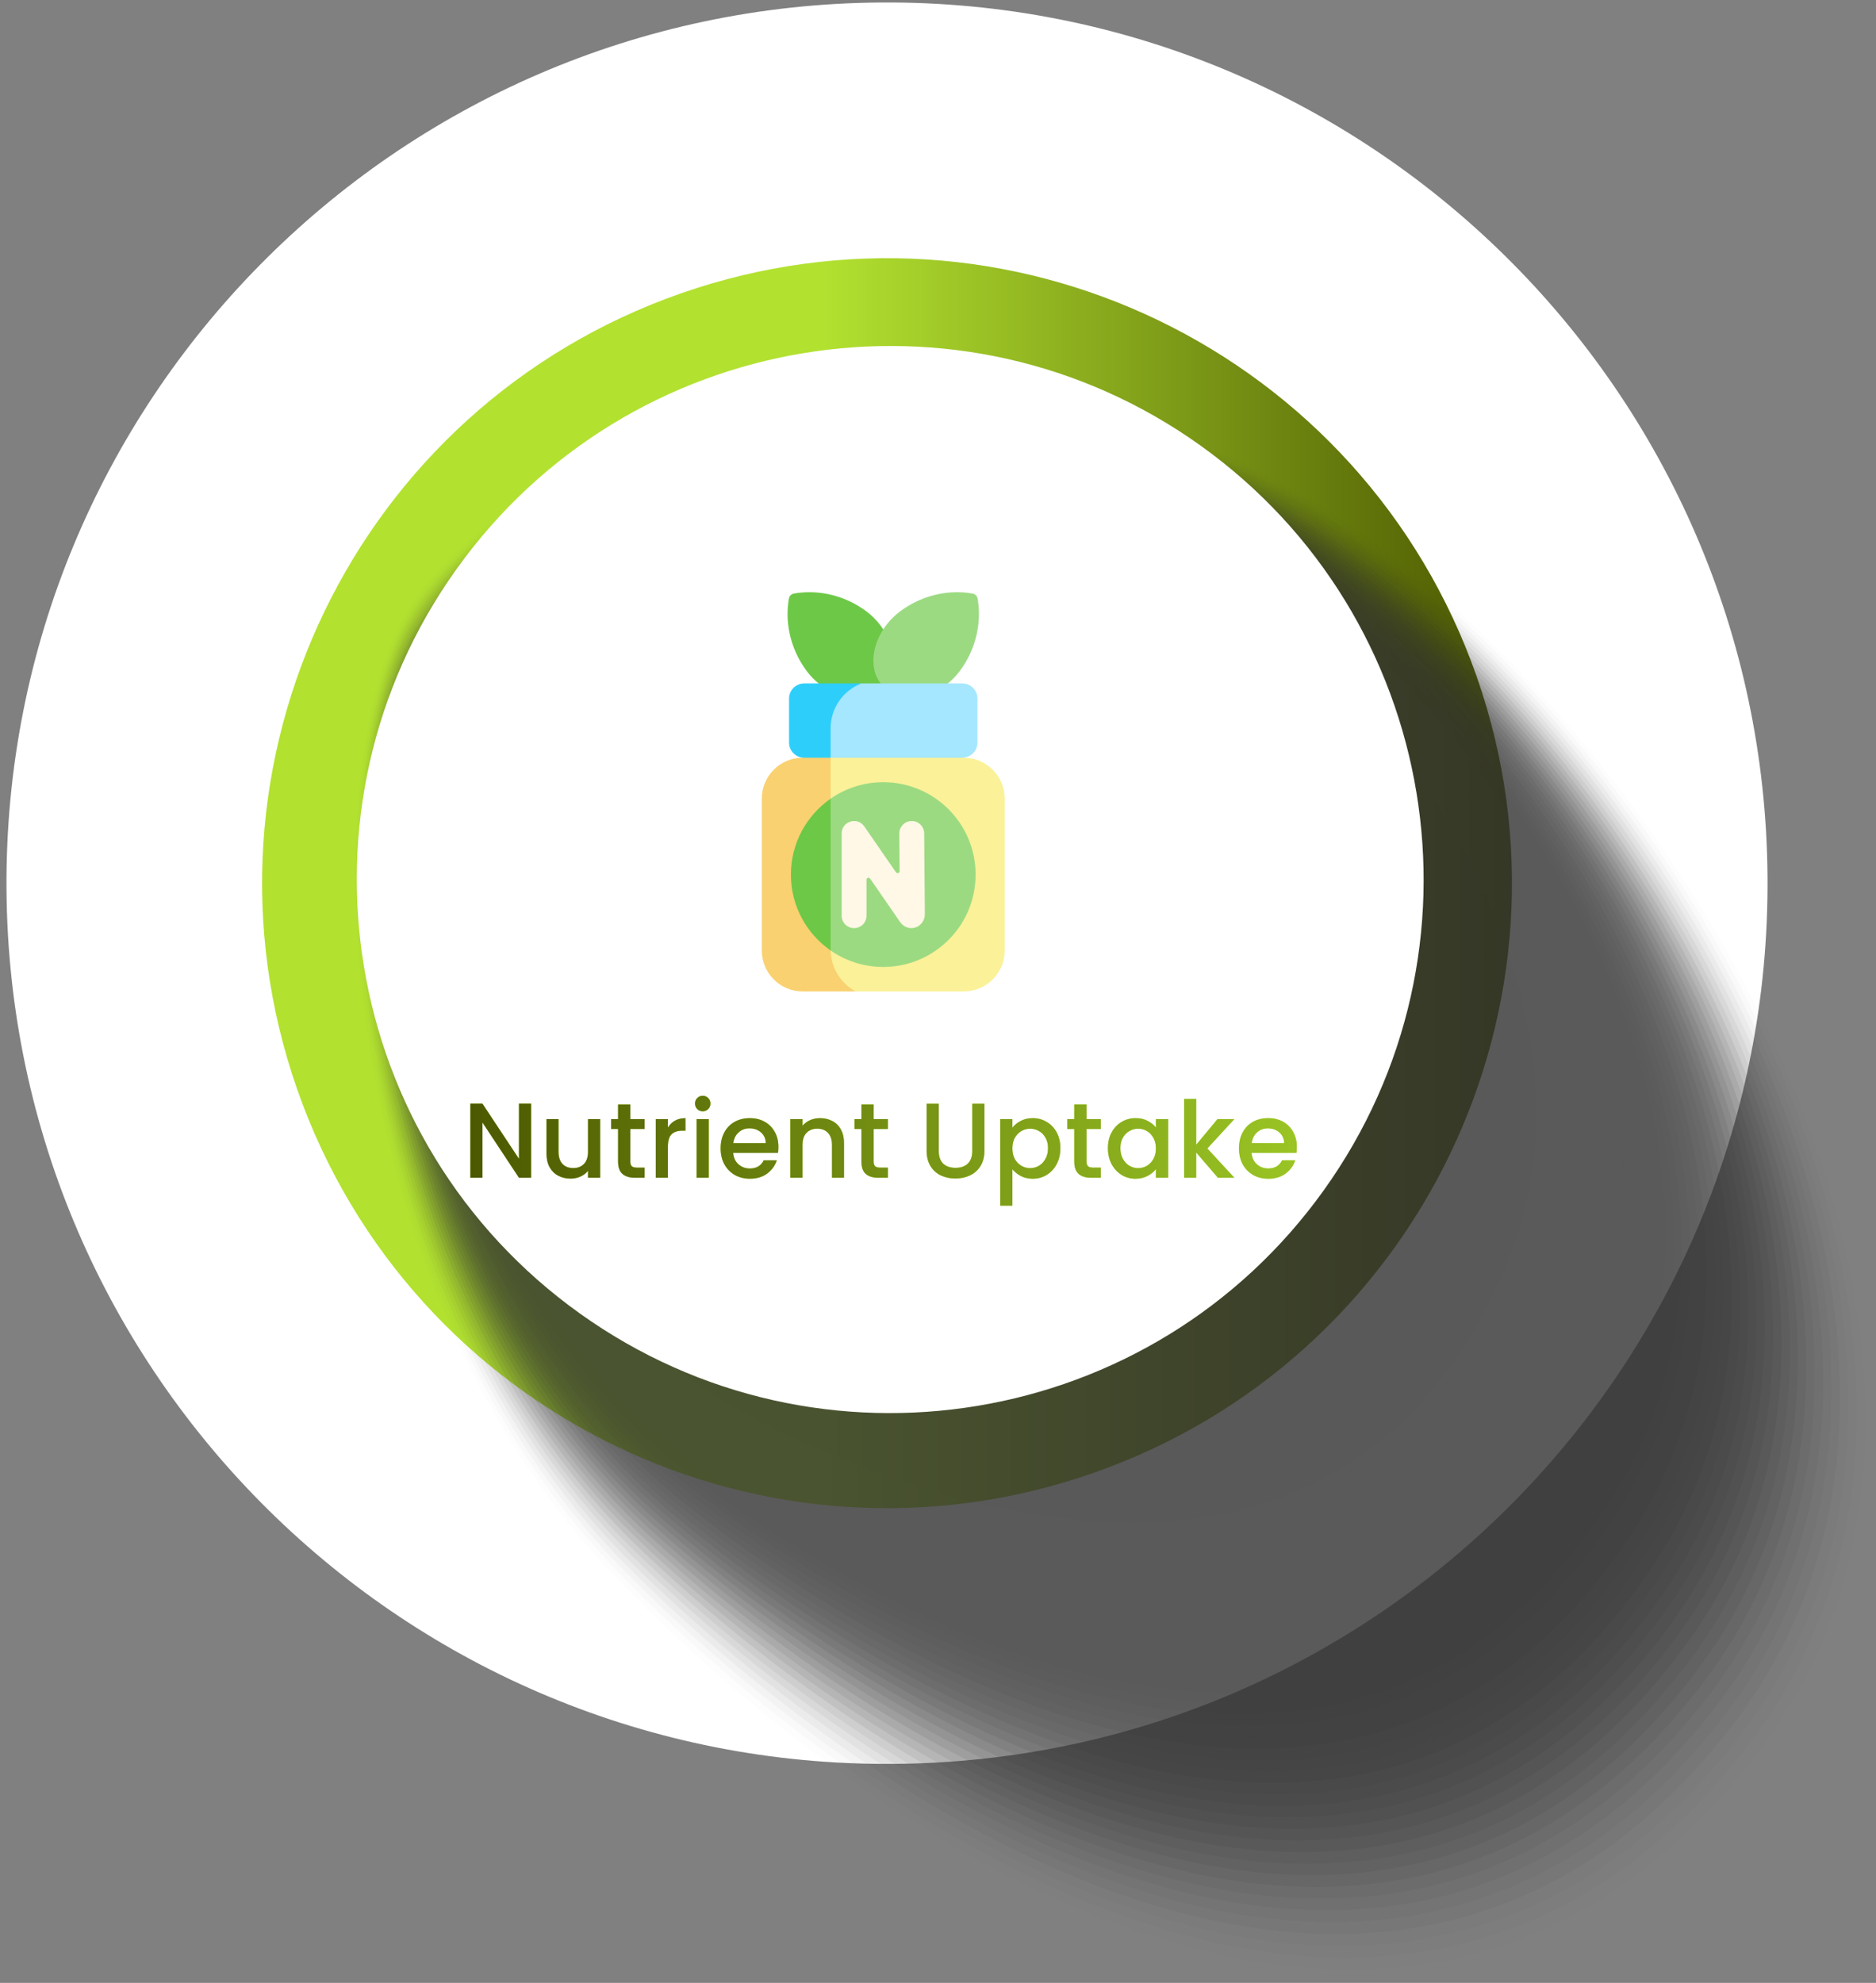 <svg width="141" height="149" viewBox="0 0 141 149" fill="none" xmlns="http://www.w3.org/2000/svg">
<rect x="0" y="0" width="141" height="149" fill="#808080" stroke="none"/>
<path d="M67.128 132.545C103.681 132.297 133.106 102.455 132.847 65.912C132.595 29.365 102.765 -0.068 66.211 0.187C29.662 0.44 0.24 30.274 0.488 66.823C0.741 103.376 30.578 132.801 67.128 132.545Z" fill="white"/>
<path d="M22.331 81.842C13.791 57.366 26.704 30.587 51.194 22.039C75.674 13.493 102.449 26.397 111.005 50.886C119.548 75.373 106.631 102.151 82.139 110.694C57.661 119.246 30.889 106.322 22.331 81.842Z" fill="url(#paint0_linear_1_103845)"/>
<g opacity="0.8">
<path opacity="0.012" d="M99.185 37.942C125.325 54.252 155.106 102.317 131.73 132.212C105.572 165.652 65.59 138.628 46.163 118.392C24.872 96.179 23.498 57.739 30.592 45.998C39.141 31.923 73.061 21.636 99.185 37.942Z" fill="#303030"/>
<path opacity="0.025" d="M98.676 37.898C124.7 53.971 154.306 101.578 131.258 131.31C105.46 164.542 65.835 138.055 46.441 118.105C25.206 96.203 23.65 58.1 30.621 46.297C39.029 32.187 72.668 21.83 98.676 37.898Z" fill="#303030"/>
<path opacity="0.037" d="M98.167 37.854C124.075 53.69 153.508 100.838 130.785 130.408C105.348 163.433 66.08 137.481 46.717 117.819C25.538 96.229 23.768 58.445 30.649 46.597C38.877 32.429 72.274 22.024 98.167 37.854Z" fill="#303030"/>
<path opacity="0.049" d="M97.658 37.811C123.45 53.408 152.708 100.099 130.311 129.505C105.236 162.323 66.324 136.907 46.993 117.532C25.87 96.254 23.909 58.802 30.677 46.895C38.753 32.687 71.881 22.219 97.658 37.811Z" fill="#303030"/>
<path opacity="0.062" d="M97.149 37.767C122.824 53.126 151.908 99.36 129.838 128.603C105.124 161.213 66.569 136.335 47.271 117.245C26.203 96.279 24.052 59.16 30.706 47.193C38.63 32.945 71.488 22.413 97.149 37.767Z" fill="#303030"/>
<path opacity="0.074" d="M96.64 37.724C122.199 52.845 151.109 98.621 129.365 127.701C105.011 160.104 66.813 135.761 47.547 116.959C26.535 96.304 24.193 59.517 30.735 47.493C38.507 33.204 71.095 22.607 96.64 37.724Z" fill="#303030"/>
<path opacity="0.086" d="M96.131 37.68C121.573 52.563 150.31 97.882 128.892 126.799C104.9 158.994 67.02 135.227 47.825 116.672C26.826 96.373 24.336 59.876 30.764 47.791C38.385 33.463 70.702 22.802 96.131 37.68Z" fill="#303030"/>
<path opacity="0.099" d="M95.622 37.636C120.948 52.282 149.511 97.143 128.419 125.897C104.788 157.884 67.259 134.66 48.101 116.385C27.152 96.404 24.478 60.234 30.792 48.09C38.262 33.721 70.31 22.996 95.622 37.636Z" fill="#303030"/>
<path opacity="0.111" d="M95.113 37.594C120.324 52.001 148.712 96.404 127.947 124.994C104.676 156.775 67.5 134.091 48.379 116.099C27.481 96.435 24.621 60.594 30.821 48.389C38.14 33.982 69.916 23.191 95.113 37.594Z" fill="#303030"/>
<path opacity="0.123" d="M94.604 37.55C119.698 51.719 147.975 95.71 127.474 124.092C104.633 155.715 67.74 133.524 48.655 115.813C27.808 96.466 24.763 60.953 30.849 48.687C38.017 34.242 69.523 23.385 94.604 37.55Z" fill="#303030"/>
<path opacity="0.136" d="M94.095 37.506C119.073 51.438 147.182 94.975 127.001 123.191C104.529 154.61 67.982 132.956 48.933 115.526C28.137 96.497 24.907 61.313 30.88 48.986C37.895 34.503 69.129 23.579 94.095 37.506Z" fill="#303030"/>
<path opacity="0.148" d="M93.586 37.463C118.447 51.157 146.389 94.239 126.528 122.288C104.423 153.505 68.221 132.388 49.21 115.24C28.465 96.529 25.05 61.674 30.908 49.285C37.774 34.764 68.737 23.773 93.586 37.463Z" fill="#303030"/>
<path opacity="0.161" d="M93.076 37.419C117.822 50.875 145.596 93.504 126.054 121.386C104.318 152.4 68.462 131.818 49.486 114.952C28.792 96.558 25.192 62.032 30.936 49.582C37.653 35.025 68.343 23.969 93.076 37.419Z" fill="#303030"/>
<path opacity="0.173" d="M92.567 37.376C117.197 50.594 144.803 92.769 125.582 120.484C104.214 151.294 68.703 131.251 49.764 114.666C29.121 96.589 25.337 62.393 30.965 49.882C37.532 35.286 67.951 24.163 92.567 37.376Z" fill="#303030"/>
<path opacity="0.185" d="M92.058 37.332C116.572 50.312 144.01 92.034 125.108 119.582C104.108 150.189 68.943 130.683 50.04 114.379C29.449 96.62 25.48 62.753 30.994 50.181C37.411 35.548 67.557 24.357 92.058 37.332Z" fill="#303030"/>
<path opacity="0.198" d="M91.55 37.29C115.947 50.031 143.218 91.298 124.636 118.68C104.004 149.083 69.185 130.115 50.318 114.093C29.779 96.651 25.624 63.114 31.023 50.479C37.291 35.81 67.165 24.552 91.55 37.29Z" fill="#303030"/>
<path opacity="0.21" d="M91.041 37.245C115.321 49.75 142.425 90.562 124.163 117.778C103.899 147.977 69.426 129.547 50.594 113.806C30.106 96.682 25.767 63.476 31.051 50.778C37.17 36.073 66.771 24.746 91.041 37.245Z" fill="#303030"/>
<path opacity="0.222" d="M90.532 37.202C114.696 49.468 141.632 89.827 123.69 116.875C103.794 146.872 69.669 128.979 50.871 113.52C30.436 96.713 25.912 63.837 31.081 51.077C37.05 36.336 66.379 24.94 90.532 37.202Z" fill="#303030"/>
<path opacity="0.235" d="M90.022 37.158C114.07 49.187 140.839 89.091 123.216 115.974C103.688 145.766 69.909 128.411 51.148 113.233C30.765 96.744 26.056 64.199 31.108 51.376C36.931 36.599 65.985 25.134 90.022 37.158Z" fill="#303030"/>
<path opacity="0.247" d="M89.513 37.115C113.446 48.906 140.046 88.355 122.744 115.072C103.583 144.659 70.151 127.843 51.425 112.947C31.095 96.775 26.201 64.561 31.137 51.675C36.811 36.862 65.593 25.329 89.513 37.115Z" fill="#303030"/>
<path opacity="0.259" d="M89.004 37.072C112.82 48.624 139.253 87.618 122.271 114.169C103.477 143.553 70.393 127.274 51.702 112.66C31.423 96.806 26.346 64.923 31.166 51.973C36.692 37.126 65.199 25.523 89.004 37.072Z" fill="#303030"/>
<path opacity="0.272" d="M88.496 37.029C112.195 48.343 138.46 86.882 121.798 113.267C103.372 142.447 70.636 126.707 51.979 112.375C31.754 96.838 26.491 65.285 31.195 52.273C36.574 37.389 64.806 25.718 88.496 37.029Z" fill="#303030"/>
<path opacity="0.284" d="M87.987 36.985C111.57 48.061 137.667 86.145 121.325 112.366C103.267 141.34 70.878 126.138 52.256 112.087C32.085 96.868 26.637 65.647 31.224 52.571C36.456 37.653 64.413 25.912 87.987 36.985Z" fill="#303030"/>
<path opacity="0.296" d="M87.477 36.941C110.944 47.78 136.873 85.409 120.852 111.463C103.161 140.234 71.12 125.57 52.532 111.801C32.415 96.898 26.782 66.01 31.251 52.87C36.337 37.917 64.02 26.106 87.477 36.941Z" fill="#303030"/>
<path opacity="0.309" d="M86.969 36.898C110.32 47.498 136.08 84.672 120.38 110.56C103.056 139.125 71.364 125.001 52.81 111.514C32.744 96.928 26.927 66.372 31.28 53.167C36.219 38.181 63.627 26.3 86.969 36.898Z" fill="#303030"/>
<path opacity="0.321" d="M86.46 36.855C109.695 47.218 135.286 83.935 119.906 109.659C102.95 138.019 71.608 124.433 53.087 111.227C33.077 96.958 27.075 66.736 31.309 53.467C36.102 38.446 63.234 26.495 86.46 36.855Z" fill="#303030"/>
<path opacity="0.333" d="M85.951 36.811C109.07 46.935 134.493 83.198 119.433 108.756C102.844 136.911 71.85 123.864 53.363 110.94C33.406 96.988 27.221 67.098 31.337 53.764C35.985 38.712 62.841 26.689 85.951 36.811Z" fill="#303030"/>
<path opacity="0.346" d="M85.442 36.768C108.445 46.655 133.699 82.46 118.96 107.855C102.737 135.804 72.093 123.297 53.641 110.655C33.738 97.02 27.369 67.463 31.367 54.065C35.869 38.976 62.448 26.883 85.442 36.768Z" fill="#303030"/>
<path opacity="0.358" d="M84.933 36.724C107.819 46.373 132.906 81.724 118.488 106.952C102.633 134.695 72.337 122.727 53.918 110.368C34.069 97.05 27.515 67.826 31.395 54.363C35.752 39.242 62.055 27.078 84.933 36.724Z" fill="#303030"/>
<path opacity="0.37" d="M84.423 36.681C107.194 46.092 132.112 80.987 118.014 106.05C102.526 133.588 72.581 122.159 54.194 110.082C34.401 97.08 27.663 68.19 31.424 54.662C35.637 39.507 61.661 27.272 84.423 36.681Z" fill="#303030"/>
<path opacity="0.383" d="M83.915 36.637C106.569 45.81 131.319 80.248 117.542 105.148C102.42 132.479 72.826 121.589 54.471 109.795C34.732 97.109 27.811 68.555 31.452 54.961C35.521 39.774 61.269 27.468 83.915 36.637Z" fill="#303030"/>
<path opacity="0.395" d="M83.406 36.593C105.943 45.529 130.524 79.51 117.069 104.246C102.313 131.371 73.069 121.021 54.749 109.509C35.065 97.14 27.959 68.918 31.482 55.26C35.406 40.039 60.876 27.661 83.406 36.593Z" fill="#303030"/>
<path opacity="0.407" d="M82.896 36.55C105.318 45.247 129.73 78.771 116.595 103.343C102.206 130.262 73.313 120.452 55.025 109.221C35.397 97.168 28.107 69.282 31.509 55.558C35.291 40.304 60.482 27.855 82.896 36.55Z" fill="#303030"/>
<path opacity="0.42" d="M82.387 36.507C104.693 44.966 128.935 78.033 116.122 102.442C102.1 129.154 73.558 119.882 55.302 108.934C35.73 97.197 28.256 69.645 31.538 55.857C35.177 40.57 60.089 28.049 82.387 36.507Z" fill="#303030"/>
<path opacity="0.432" d="M81.878 36.462C104.067 44.684 128.142 77.294 115.649 101.54C101.993 128.044 73.802 119.314 55.579 108.649C36.062 97.227 28.405 70.011 31.567 56.156C35.063 40.836 59.696 28.244 81.878 36.462Z" fill="#303030"/>
<path opacity="0.444" d="M81.369 36.42C103.443 44.403 127.347 76.555 115.176 100.637C101.886 126.935 74.048 118.744 55.856 108.362C36.396 97.256 28.555 70.376 31.596 56.454C34.949 41.103 59.303 28.438 81.369 36.42Z" fill="#303030"/>
<path opacity="0.457" d="M80.86 36.377C102.818 44.121 126.552 75.817 114.703 99.735C101.778 125.825 74.294 118.175 56.133 108.076C36.729 97.285 28.705 70.74 31.625 56.754C34.836 41.37 58.91 28.633 80.86 36.377Z" fill="#303030"/>
<path opacity="0.469" d="M80.352 36.333C102.193 43.841 125.759 75.078 114.231 98.834C101.672 124.716 74.539 117.604 56.41 107.789C37.063 97.314 28.855 71.105 31.654 57.053C34.723 41.636 58.517 28.828 80.352 36.333Z" fill="#303030"/>
<path opacity="0.481" d="M79.842 36.289C101.567 43.559 124.963 74.338 113.758 97.931C101.564 123.607 74.784 117.034 56.687 107.503C37.395 97.342 29.006 71.47 31.681 57.351C34.611 41.902 58.124 29.021 79.842 36.289Z" fill="#303030"/>
<path opacity="0.494" d="M79.334 36.246C100.942 43.278 124.168 73.599 113.285 97.03C101.457 122.496 75.031 116.465 56.964 107.217C37.73 97.371 29.156 71.834 31.711 57.649C34.498 42.169 57.73 29.216 79.334 36.246Z" fill="#303030"/>
<path opacity="0.506" d="M78.824 36.202C100.317 42.996 123.373 72.859 112.812 96.127C101.349 121.384 75.277 115.893 57.24 106.929C38.064 97.399 29.307 72.198 31.739 57.948C34.387 42.436 57.338 29.41 78.824 36.202Z" fill="#303030"/>
<path opacity="0.518" d="M78.315 36.16C99.692 42.715 122.577 72.119 112.339 95.225C101.239 120.275 75.523 115.323 57.518 106.643C38.399 97.427 29.459 72.564 31.769 58.247C34.276 42.702 56.944 29.605 78.315 36.16Z" fill="#303030"/>
<path opacity="0.531" d="M77.806 36.115C99.067 42.432 121.781 71.378 111.866 94.322C101.131 119.163 75.77 114.751 57.794 106.355C38.732 97.453 29.61 72.927 31.797 58.544C34.164 42.968 56.552 29.799 77.806 36.115Z" fill="#303030"/>
<path opacity="0.543" d="M77.297 36.073C98.441 42.152 120.985 70.638 111.392 93.421C101.022 118.052 76.016 114.181 58.071 106.07C39.068 97.481 29.763 73.293 31.825 58.844C34.054 43.235 56.158 29.994 77.297 36.073Z" fill="#303030"/>
<path opacity="0.556" d="M76.788 36.029C97.816 41.87 120.188 69.897 110.92 92.518C100.913 116.941 76.264 113.609 58.349 105.783C39.404 97.508 29.916 73.657 31.855 59.142C33.943 43.501 55.766 30.187 76.788 36.029Z" fill="#303030"/>
<path opacity="0.568" d="M76.279 35.985C97.191 41.59 119.392 69.157 110.447 91.617C100.803 115.83 76.511 113.037 58.626 105.497C39.739 97.535 30.068 74.023 31.883 59.442C33.834 43.768 55.372 30.382 76.279 35.985Z" fill="#303030"/>
<path opacity="0.58" d="M75.77 35.942C96.566 41.308 118.596 68.415 109.974 90.715C100.694 114.718 76.758 112.464 58.903 105.21C40.074 97.56 30.222 74.388 31.912 59.741C33.724 44.036 54.98 30.577 75.77 35.942Z" fill="#303030"/>
<path opacity="0.593" d="M75.261 35.898C95.941 41.026 117.799 67.674 109.501 89.812C100.583 113.605 77.006 111.892 59.179 104.923C40.41 97.587 30.376 74.752 31.941 60.039C33.615 44.302 54.586 30.77 75.261 35.898Z" fill="#303030"/>
<path opacity="0.605" d="M74.752 35.855C95.315 40.745 117 66.932 109.027 88.91C100.472 112.492 77.253 111.319 59.456 104.637C40.746 97.612 30.529 75.117 31.969 60.338C33.506 44.569 54.194 30.966 74.752 35.855Z" fill="#303030"/>
<path opacity="0.617" d="M74.243 35.812C94.69 40.464 116.203 66.19 108.555 88.008C100.362 111.381 77.501 110.746 59.732 104.351C41.081 97.637 30.683 75.482 31.997 60.637C33.397 44.835 53.8 31.16 74.243 35.812Z" fill="#303030"/>
<path opacity="0.63" d="M73.734 35.768C94.065 40.182 115.405 65.449 108.082 87.106C100.251 110.269 77.75 110.173 60.01 104.064C41.417 97.662 30.837 75.848 32.027 60.936C33.289 45.102 53.407 31.354 73.734 35.768Z" fill="#303030"/>
<path opacity="0.642" d="M73.225 35.725C93.44 39.901 114.606 64.707 107.609 86.204C100.139 109.155 77.998 109.599 60.287 103.777C41.754 97.686 30.992 76.211 32.055 61.234C33.181 45.368 53.014 31.548 73.225 35.725Z" fill="#303030"/>
<path opacity="0.654" d="M72.716 35.681C92.815 39.62 113.808 63.964 107.137 85.302C100.027 108.041 78.247 109.026 60.564 103.491C42.091 97.71 31.148 76.576 32.084 61.533C33.074 45.635 52.621 31.743 72.716 35.681Z" fill="#303030"/>
<path opacity="0.667" d="M72.207 35.638C92.189 39.338 113.008 63.222 106.663 84.4C99.914 106.929 78.495 108.45 60.841 103.204C42.427 97.734 31.303 76.94 32.112 61.831C32.966 45.901 52.228 31.937 72.207 35.638Z" fill="#303030"/>
<path opacity="0.679" d="M71.698 35.594C91.564 39.056 112.208 62.479 106.19 83.497C99.801 105.815 78.744 107.874 61.118 102.917C42.764 97.756 31.459 77.305 32.142 62.13C32.859 46.169 51.835 32.131 71.698 35.594Z" fill="#303030"/>
<path opacity="0.691" d="M71.189 35.55C90.939 38.775 111.408 61.736 105.717 82.595C99.687 104.7 78.992 107.298 61.395 102.63C43.101 97.778 31.616 77.669 32.17 62.428C32.753 46.434 51.442 32.326 71.189 35.55Z" fill="#303030"/>
<path opacity="0.704" d="M70.68 35.507C90.314 38.494 110.606 60.993 105.244 81.693C99.572 103.587 79.241 106.722 61.671 102.344C43.437 97.801 31.771 78.035 32.198 62.727C32.646 46.7 51.049 32.52 70.68 35.507Z" fill="#303030"/>
<path opacity="0.716" d="M70.171 35.463C89.689 38.212 109.806 60.249 104.771 80.791C99.458 102.472 79.489 106.146 61.949 102.058C43.774 97.822 31.929 78.398 32.228 63.026C32.54 46.967 50.655 32.714 70.171 35.463Z" fill="#303030"/>
<path opacity="0.728" d="M69.662 35.42C89.063 37.931 109.003 59.507 104.298 79.889C99.342 101.359 79.738 105.568 62.226 101.771C44.112 97.843 32.086 78.763 32.256 63.325C32.434 47.233 50.263 32.908 69.662 35.42Z" fill="#303030"/>
<path opacity="0.741" d="M69.153 35.377C88.438 37.65 108.201 58.763 103.825 78.987C99.226 100.245 79.987 104.991 62.502 101.486C44.448 97.865 32.243 79.128 32.285 63.624C32.328 47.498 49.87 33.103 69.153 35.377Z" fill="#303030"/>
<path opacity="0.753" d="M68.644 35.334C87.813 37.368 107.398 58.02 103.353 78.085C99.11 99.129 80.236 104.413 62.779 101.198C44.785 97.885 32.401 79.491 32.314 63.923C32.224 47.764 49.476 33.297 68.644 35.334Z" fill="#303030"/>
<path opacity="0.765" d="M68.135 35.29C87.188 37.086 106.593 57.276 102.879 77.183C98.993 98.016 80.484 103.835 63.056 100.912C45.122 97.904 32.559 79.855 32.342 64.222C32.118 48.029 49.083 33.492 68.135 35.29Z" fill="#303030"/>
<path opacity="0.778" d="M67.626 35.246C86.562 36.805 105.789 56.532 102.407 76.281C98.875 96.901 80.734 103.256 63.334 100.625C45.458 97.923 32.717 80.219 32.372 64.52C32.014 48.294 48.69 33.686 67.626 35.246Z" fill="#303030"/>
<path opacity="0.79" d="M67.117 35.203C85.937 36.523 104.984 55.788 101.934 75.378C98.756 95.786 80.982 102.676 63.61 100.339C45.795 97.941 32.875 80.581 32.4 64.819C31.909 48.559 48.297 33.88 67.117 35.203Z" fill="#303030"/>
<path opacity="0.802" d="M66.608 35.159C85.312 36.243 104.178 55.044 101.461 74.476C98.636 94.671 81.23 102.095 63.887 100.051C46.131 97.959 33.033 80.945 32.429 65.118C31.806 48.824 47.904 34.075 66.608 35.159Z" fill="#303030"/>
<path opacity="0.815" d="M66.099 35.116C84.686 35.961 103.371 54.302 100.987 73.574C98.516 93.557 81.478 101.515 64.164 99.765C46.467 97.977 33.193 81.308 32.457 65.417C31.701 49.09 47.511 34.269 66.099 35.116Z" fill="#303030"/>
<path opacity="0.827" d="M65.589 35.072C84.061 35.679 102.563 53.558 100.514 72.672C98.395 92.443 81.726 100.934 64.441 99.479C46.803 97.995 33.352 81.672 32.486 65.716C31.598 49.354 47.117 34.464 65.589 35.072Z" fill="#303030"/>
<path opacity="0.84" d="M65.08 35.029C83.436 35.398 101.755 52.815 100.041 71.769C98.273 91.328 81.973 100.352 64.718 99.192C47.14 98.01 33.511 82.034 32.515 66.014C31.494 49.618 46.725 34.658 65.08 35.029Z" fill="#303030"/>
<path opacity="0.852" d="M64.571 34.986C82.811 35.117 100.946 52.072 99.569 70.868C98.15 90.215 82.221 99.771 64.995 98.907C47.475 98.027 33.672 82.398 32.543 66.314C31.39 49.884 46.332 34.853 64.571 34.986Z" fill="#303030"/>
<path opacity="0.864" d="M64.062 34.942C82.186 34.835 100.136 51.328 99.096 69.966C98.027 89.101 82.468 99.187 65.271 98.62C47.81 98.043 33.831 82.76 32.571 66.611C31.288 50.149 45.939 35.047 64.062 34.942Z" fill="#303030"/>
<path opacity="0.876" d="M63.553 34.899C81.561 34.554 99.326 50.586 98.623 69.064C97.903 87.987 82.715 98.605 65.549 98.332C48.146 98.057 33.992 83.123 32.601 66.91C31.185 50.412 45.545 35.241 63.553 34.899Z" fill="#303030"/>
<path opacity="0.889" d="M63.044 34.855C80.936 34.273 98.513 49.844 98.15 68.161C97.778 86.874 82.961 98.24 65.826 98.046C48.482 97.85 34.152 83.484 32.629 67.208C31.082 50.676 45.152 35.436 63.044 34.855Z" fill="#303030"/>
<path opacity="0.901" d="M62.535 34.812C80.31 33.991 97.701 49.102 97.677 67.26C97.652 85.763 83.209 97.437 66.103 97.759C48.814 98.086 34.314 83.847 32.658 67.507C30.98 50.94 44.759 35.63 62.535 34.812Z" fill="#303030"/>
<path opacity="0.914" d="M62.026 34.768C79.685 33.71 96.888 48.361 97.204 66.357C97.525 84.65 83.455 96.852 66.379 97.472C49.148 98.1 34.474 84.209 32.686 67.806C30.878 51.203 44.367 35.824 62.026 34.768Z" fill="#303030"/>
<path opacity="0.926" d="M61.517 34.725C79.06 33.429 96.074 47.62 96.731 65.455C97.398 83.538 83.7 96.267 66.657 97.186C49.482 98.112 34.636 84.572 32.716 68.105C30.775 51.467 43.973 36.019 61.517 34.725Z" fill="#2E2E2C"/>
<path opacity="0.938" d="M61.008 34.681C78.435 33.147 95.258 46.88 96.258 64.553C97.269 82.428 83.945 95.682 66.933 96.9C49.814 98.125 34.796 84.932 32.744 68.404C30.673 51.731 43.581 36.213 61.008 34.681Z" fill="#2B2B29"/>
<path opacity="0.951" d="M60.499 34.638C77.809 32.866 94.442 46.14 95.785 63.651C97.14 81.317 84.19 95.096 67.21 96.613C50.147 98.139 34.958 85.295 32.772 68.703C30.572 51.994 43.187 36.407 60.499 34.638Z" fill="#282826"/>
<path opacity="0.963" d="M59.99 34.594C77.184 32.584 93.624 45.401 95.311 62.749C97.009 80.208 84.433 94.509 67.487 96.327C50.48 98.151 35.12 85.656 32.801 69.002C30.47 52.256 42.794 36.602 59.99 34.594Z" fill="#252523"/>
<path opacity="0.975" d="M59.481 34.551C76.559 32.303 92.807 44.663 94.839 61.847C96.879 79.099 84.674 93.897 67.764 96.041C50.808 98.136 35.308 86.014 32.83 69.3C30.394 52.515 42.401 36.796 59.481 34.551Z" fill="#232321"/>
<path opacity="0.988" d="M58.972 34.508C75.934 32.021 91.968 43.928 94.366 60.944C96.727 77.993 84.919 93.323 68.041 95.753C51.14 98.162 35.459 86.376 32.858 69.599C30.282 52.779 42.008 36.99 58.972 34.508Z" fill="#20201E"/>
<path d="M58.463 34.464C75.309 31.74 91.169 43.19 93.893 60.043C96.615 76.885 85.164 92.75 68.318 95.467C51.473 98.187 35.611 86.738 32.888 69.898C30.17 53.044 41.615 37.184 58.463 34.464Z" fill="#1D1D1B"/>
</g>
<path d="M43.576 98.695C25.573 85.816 21.419 60.771 34.312 42.764C47.191 24.761 72.227 20.604 90.242 33.489C108.243 46.375 112.396 71.418 99.505 89.427C86.621 107.431 61.583 111.575 43.576 98.695Z" fill="white"/>
<path d="M62.429 56.937L67.593 54.63L72.44 56.937C74.137 56.937 75.513 58.313 75.513 60.01V71.427C75.513 73.124 74.137 74.5 72.44 74.5H64.296L61.431 74.051L60.618 58.205L62.429 56.937Z" fill="#FBF198"/>
<path d="M62.429 71.332V56.937L61.42 56.015L60.33 56.937C58.633 56.937 57.257 58.313 57.257 60.01V71.427C57.257 73.124 58.633 74.5 60.33 74.5H64.296C63.183 73.882 62.429 72.695 62.429 71.332Z" fill="#F9D171"/>
<path d="M64.991 52.366C63.508 52.67 61.735 51.89 60.639 50.433C60.483 50.225 60.339 50.009 60.207 49.785C59.389 48.424 58.992 46.687 59.294 44.979C59.311 44.885 59.356 44.798 59.424 44.731C59.492 44.663 59.579 44.618 59.673 44.601C61.381 44.299 63.117 44.696 64.478 45.513C64.702 45.645 64.919 45.79 65.126 45.946C66.584 47.041 67.364 48.815 67.06 50.297C66.955 50.807 66.703 51.274 66.336 51.642C65.968 52.01 65.5 52.261 64.991 52.366Z" fill="#6DC847"/>
<path d="M67.779 52.366C69.262 52.67 71.036 51.89 72.131 50.433C72.287 50.225 72.431 50.009 72.564 49.785C73.381 48.424 73.778 46.687 73.476 44.979C73.459 44.885 73.414 44.798 73.346 44.731C73.278 44.663 73.192 44.618 73.097 44.601C71.39 44.299 69.653 44.696 68.292 45.513C68.068 45.645 67.852 45.79 67.644 45.946C66.187 47.041 65.406 48.815 65.711 50.297C65.815 50.807 66.067 51.274 66.435 51.642C66.802 52.01 67.27 52.261 67.779 52.366Z" fill="#9CDA82"/>
<path d="M64.734 51.356H72.328C72.956 51.356 73.466 51.865 73.466 52.494V55.799C73.466 56.428 72.956 56.937 72.328 56.937H62.429L61.143 56.015L62.02 51.711L64.734 51.356Z" fill="#A4E7FF"/>
<path d="M62.429 54.729C62.429 53.193 63.385 51.882 64.734 51.356H60.443C59.814 51.356 59.305 51.865 59.305 52.494V55.799C59.305 56.428 59.814 56.937 60.443 56.937H62.429V54.729Z" fill="#2ECEFB"/>
<path d="M62.428 60.014C63.551 59.234 64.915 58.777 66.385 58.777C70.219 58.777 73.327 61.885 73.327 65.719C73.327 69.552 70.219 72.66 66.385 72.66C64.896 72.66 63.516 72.191 62.386 71.393L61.262 69.403V61.695L62.428 60.014Z" fill="#9CDA82"/>
<path d="M62.429 71.332V60.015C60.625 61.268 59.444 63.355 59.444 65.719C59.444 68.083 60.626 70.171 62.431 71.424C62.43 71.393 62.429 71.363 62.429 71.332Z" fill="#6DC847"/>
<path d="M68.497 69.742C68.168 69.742 67.855 69.576 67.648 69.278L65.399 66.021C65.316 65.9 65.126 65.959 65.126 66.106V68.809C65.126 69.324 64.708 69.742 64.192 69.742C63.677 69.742 63.259 69.324 63.259 68.809V62.63C63.259 61.715 64.44 61.346 64.96 62.1L67.341 65.548C67.425 65.669 67.616 65.609 67.615 65.461L67.593 62.636C67.589 62.121 68.003 61.7 68.518 61.695C69.034 61.69 69.457 62.105 69.461 62.621L69.511 68.658L69.512 68.662V68.667C69.512 69.156 69.23 69.56 68.795 69.696C68.698 69.726 68.598 69.742 68.497 69.742Z" fill="#FFF8E6"/>
<path d="M39.917 88.5H39.005L36.261 84.348V88.5H35.349V82.932H36.261L39.005 87.076V82.932H39.917V88.5ZM45.107 84.092V88.5H44.195V87.98C44.051 88.161 43.862 88.305 43.627 88.412C43.398 88.513 43.152 88.564 42.891 88.564C42.544 88.564 42.232 88.492 41.955 88.348C41.683 88.204 41.467 87.991 41.307 87.708C41.152 87.425 41.075 87.084 41.075 86.684V84.092H41.979V86.548C41.979 86.943 42.078 87.247 42.275 87.46C42.472 87.668 42.742 87.772 43.083 87.772C43.424 87.772 43.694 87.668 43.891 87.46C44.094 87.247 44.195 86.943 44.195 86.548V84.092H45.107ZM47.374 84.836V87.276C47.374 87.441 47.412 87.561 47.486 87.636C47.566 87.705 47.7 87.74 47.886 87.74H48.446V88.5H47.726C47.316 88.5 47.001 88.404 46.782 88.212C46.564 88.02 46.454 87.708 46.454 87.276V84.836H45.934V84.092H46.454V82.996H47.374V84.092H48.446V84.836H47.374ZM50.199 84.732C50.332 84.508 50.508 84.335 50.727 84.212C50.951 84.084 51.215 84.02 51.519 84.02V84.964H51.287C50.93 84.964 50.658 85.055 50.471 85.236C50.29 85.417 50.199 85.732 50.199 86.18V88.5H49.287V84.092H50.199V84.732ZM52.821 83.508C52.656 83.508 52.517 83.452 52.405 83.34C52.293 83.228 52.237 83.089 52.237 82.924C52.237 82.759 52.293 82.62 52.405 82.508C52.517 82.396 52.656 82.34 52.821 82.34C52.981 82.34 53.117 82.396 53.229 82.508C53.341 82.62 53.397 82.759 53.397 82.924C53.397 83.089 53.341 83.228 53.229 83.34C53.117 83.452 52.981 83.508 52.821 83.508ZM53.269 84.092V88.5H52.357V84.092H53.269ZM58.507 86.188C58.507 86.353 58.496 86.503 58.475 86.636H55.107C55.133 86.988 55.264 87.271 55.499 87.484C55.733 87.697 56.021 87.804 56.363 87.804C56.853 87.804 57.2 87.599 57.403 87.188H58.387C58.253 87.593 58.011 87.927 57.659 88.188C57.312 88.444 56.88 88.572 56.363 88.572C55.941 88.572 55.563 88.479 55.227 88.292C54.896 88.1 54.635 87.833 54.443 87.492C54.256 87.145 54.163 86.745 54.163 86.292C54.163 85.839 54.253 85.441 54.435 85.1C54.621 84.753 54.88 84.487 55.211 84.3C55.547 84.113 55.931 84.02 56.363 84.02C56.779 84.02 57.149 84.111 57.475 84.292C57.8 84.473 58.053 84.729 58.235 85.06C58.416 85.385 58.507 85.761 58.507 86.188ZM57.555 85.9C57.549 85.564 57.429 85.295 57.195 85.092C56.96 84.889 56.669 84.788 56.323 84.788C56.008 84.788 55.739 84.889 55.515 85.092C55.291 85.289 55.157 85.559 55.115 85.9H57.555ZM61.628 84.02C61.975 84.02 62.284 84.092 62.556 84.236C62.833 84.38 63.049 84.593 63.204 84.876C63.359 85.159 63.436 85.5 63.436 85.9V88.5H62.532V86.036C62.532 85.641 62.433 85.34 62.236 85.132C62.039 84.919 61.769 84.812 61.428 84.812C61.087 84.812 60.815 84.919 60.612 85.132C60.415 85.34 60.316 85.641 60.316 86.036V88.5H59.404V84.092H60.316V84.596C60.465 84.415 60.655 84.273 60.884 84.172C61.119 84.071 61.367 84.02 61.628 84.02ZM65.663 84.836V87.276C65.663 87.441 65.701 87.561 65.775 87.636C65.855 87.705 65.989 87.74 66.175 87.74H66.735V88.5H66.015C65.605 88.5 65.29 88.404 65.071 88.212C64.853 88.02 64.743 87.708 64.743 87.276V84.836H64.223V84.092H64.743V82.996H65.663V84.092H66.735V84.836H65.663ZM70.558 82.94V86.484C70.558 86.905 70.667 87.223 70.886 87.436C71.11 87.649 71.419 87.756 71.814 87.756C72.214 87.756 72.523 87.649 72.742 87.436C72.966 87.223 73.078 86.905 73.078 86.484V82.94H73.99V86.468C73.99 86.921 73.891 87.305 73.694 87.62C73.497 87.935 73.233 88.169 72.902 88.324C72.571 88.479 72.206 88.556 71.806 88.556C71.406 88.556 71.041 88.479 70.71 88.324C70.385 88.169 70.126 87.935 69.934 87.62C69.742 87.305 69.646 86.921 69.646 86.468V82.94H70.558ZM76.09 84.74C76.244 84.537 76.455 84.367 76.722 84.228C76.988 84.089 77.29 84.02 77.626 84.02C78.01 84.02 78.359 84.116 78.674 84.308C78.993 84.495 79.244 84.759 79.425 85.1C79.607 85.441 79.698 85.833 79.698 86.276C79.698 86.719 79.607 87.116 79.425 87.468C79.244 87.815 78.993 88.087 78.674 88.284C78.359 88.476 78.01 88.572 77.626 88.572C77.29 88.572 76.991 88.505 76.73 88.372C76.468 88.233 76.255 88.063 76.09 87.86V90.596H75.177V84.092H76.09V84.74ZM78.769 86.276C78.769 85.972 78.706 85.711 78.578 85.492C78.455 85.268 78.29 85.1 78.082 84.988C77.879 84.871 77.66 84.812 77.425 84.812C77.196 84.812 76.978 84.871 76.769 84.988C76.567 85.105 76.401 85.276 76.273 85.5C76.151 85.724 76.09 85.988 76.09 86.292C76.09 86.596 76.151 86.863 76.273 87.092C76.401 87.316 76.567 87.487 76.769 87.604C76.978 87.721 77.196 87.78 77.425 87.78C77.66 87.78 77.879 87.721 78.082 87.604C78.29 87.481 78.455 87.305 78.578 87.076C78.706 86.847 78.769 86.58 78.769 86.276ZM81.663 84.836V87.276C81.663 87.441 81.701 87.561 81.775 87.636C81.855 87.705 81.989 87.74 82.175 87.74H82.735V88.5H82.015C81.605 88.5 81.29 88.404 81.071 88.212C80.853 88.02 80.743 87.708 80.743 87.276V84.836H80.223V84.092H80.743V82.996H81.663V84.092H82.735V84.836H81.663ZM83.272 86.276C83.272 85.833 83.363 85.441 83.544 85.1C83.731 84.759 83.981 84.495 84.296 84.308C84.616 84.116 84.968 84.02 85.352 84.02C85.699 84.02 86 84.089 86.256 84.228C86.517 84.361 86.725 84.529 86.88 84.732V84.092H87.8V88.5H86.88V87.844C86.725 88.052 86.515 88.225 86.248 88.364C85.981 88.503 85.677 88.572 85.336 88.572C84.957 88.572 84.611 88.476 84.296 88.284C83.981 88.087 83.731 87.815 83.544 87.468C83.363 87.116 83.272 86.719 83.272 86.276ZM86.88 86.292C86.88 85.988 86.816 85.724 86.688 85.5C86.565 85.276 86.403 85.105 86.2 84.988C85.997 84.871 85.779 84.812 85.544 84.812C85.309 84.812 85.091 84.871 84.888 84.988C84.685 85.1 84.52 85.268 84.392 85.492C84.269 85.711 84.208 85.972 84.208 86.276C84.208 86.58 84.269 86.847 84.392 87.076C84.52 87.305 84.685 87.481 84.888 87.604C85.096 87.721 85.315 87.78 85.544 87.78C85.779 87.78 85.997 87.721 86.2 87.604C86.403 87.487 86.565 87.316 86.688 87.092C86.816 86.863 86.88 86.596 86.88 86.292ZM90.742 86.3L92.774 88.5H91.542L89.91 86.604V88.5H88.998V82.58H89.91V86.02L91.51 84.092H92.774L90.742 86.3ZM97.468 86.188C97.468 86.353 97.457 86.503 97.436 86.636H94.067C94.094 86.988 94.225 87.271 94.46 87.484C94.694 87.697 94.982 87.804 95.323 87.804C95.814 87.804 96.161 87.599 96.364 87.188H97.347C97.214 87.593 96.972 87.927 96.62 88.188C96.273 88.444 95.841 88.572 95.323 88.572C94.902 88.572 94.523 88.479 94.188 88.292C93.857 88.1 93.596 87.833 93.403 87.492C93.217 87.145 93.124 86.745 93.124 86.292C93.124 85.839 93.214 85.441 93.395 85.1C93.582 84.753 93.841 84.487 94.171 84.3C94.507 84.113 94.891 84.02 95.323 84.02C95.74 84.02 96.11 84.111 96.436 84.292C96.761 84.473 97.014 84.729 97.195 85.06C97.377 85.385 97.468 85.761 97.468 86.188ZM96.516 85.9C96.51 85.564 96.39 85.295 96.156 85.092C95.921 84.889 95.63 84.788 95.284 84.788C94.969 84.788 94.7 84.889 94.475 85.092C94.251 85.289 94.118 85.559 94.076 85.9H96.516Z" fill="#B2E130"/>
<path d="M39.917 88.5H39.005L36.261 84.348V88.5H35.349V82.932H36.261L39.005 87.076V82.932H39.917V88.5ZM45.107 84.092V88.5H44.195V87.98C44.051 88.161 43.862 88.305 43.627 88.412C43.398 88.513 43.152 88.564 42.891 88.564C42.544 88.564 42.232 88.492 41.955 88.348C41.683 88.204 41.467 87.991 41.307 87.708C41.152 87.425 41.075 87.084 41.075 86.684V84.092H41.979V86.548C41.979 86.943 42.078 87.247 42.275 87.46C42.472 87.668 42.742 87.772 43.083 87.772C43.424 87.772 43.694 87.668 43.891 87.46C44.094 87.247 44.195 86.943 44.195 86.548V84.092H45.107ZM47.374 84.836V87.276C47.374 87.441 47.412 87.561 47.486 87.636C47.566 87.705 47.7 87.74 47.886 87.74H48.446V88.5H47.726C47.316 88.5 47.001 88.404 46.782 88.212C46.564 88.02 46.454 87.708 46.454 87.276V84.836H45.934V84.092H46.454V82.996H47.374V84.092H48.446V84.836H47.374ZM50.199 84.732C50.332 84.508 50.508 84.335 50.727 84.212C50.951 84.084 51.215 84.02 51.519 84.02V84.964H51.287C50.93 84.964 50.658 85.055 50.471 85.236C50.29 85.417 50.199 85.732 50.199 86.18V88.5H49.287V84.092H50.199V84.732ZM52.821 83.508C52.656 83.508 52.517 83.452 52.405 83.34C52.293 83.228 52.237 83.089 52.237 82.924C52.237 82.759 52.293 82.62 52.405 82.508C52.517 82.396 52.656 82.34 52.821 82.34C52.981 82.34 53.117 82.396 53.229 82.508C53.341 82.62 53.397 82.759 53.397 82.924C53.397 83.089 53.341 83.228 53.229 83.34C53.117 83.452 52.981 83.508 52.821 83.508ZM53.269 84.092V88.5H52.357V84.092H53.269ZM58.507 86.188C58.507 86.353 58.496 86.503 58.475 86.636H55.107C55.133 86.988 55.264 87.271 55.499 87.484C55.733 87.697 56.021 87.804 56.363 87.804C56.853 87.804 57.2 87.599 57.403 87.188H58.387C58.253 87.593 58.011 87.927 57.659 88.188C57.312 88.444 56.88 88.572 56.363 88.572C55.941 88.572 55.563 88.479 55.227 88.292C54.896 88.1 54.635 87.833 54.443 87.492C54.256 87.145 54.163 86.745 54.163 86.292C54.163 85.839 54.253 85.441 54.435 85.1C54.621 84.753 54.88 84.487 55.211 84.3C55.547 84.113 55.931 84.02 56.363 84.02C56.779 84.02 57.149 84.111 57.475 84.292C57.8 84.473 58.053 84.729 58.235 85.06C58.416 85.385 58.507 85.761 58.507 86.188ZM57.555 85.9C57.549 85.564 57.429 85.295 57.195 85.092C56.96 84.889 56.669 84.788 56.323 84.788C56.008 84.788 55.739 84.889 55.515 85.092C55.291 85.289 55.157 85.559 55.115 85.9H57.555ZM61.628 84.02C61.975 84.02 62.284 84.092 62.556 84.236C62.833 84.38 63.049 84.593 63.204 84.876C63.359 85.159 63.436 85.5 63.436 85.9V88.5H62.532V86.036C62.532 85.641 62.433 85.34 62.236 85.132C62.039 84.919 61.769 84.812 61.428 84.812C61.087 84.812 60.815 84.919 60.612 85.132C60.415 85.34 60.316 85.641 60.316 86.036V88.5H59.404V84.092H60.316V84.596C60.465 84.415 60.655 84.273 60.884 84.172C61.119 84.071 61.367 84.02 61.628 84.02ZM65.663 84.836V87.276C65.663 87.441 65.701 87.561 65.775 87.636C65.855 87.705 65.989 87.74 66.175 87.74H66.735V88.5H66.015C65.605 88.5 65.29 88.404 65.071 88.212C64.853 88.02 64.743 87.708 64.743 87.276V84.836H64.223V84.092H64.743V82.996H65.663V84.092H66.735V84.836H65.663ZM70.558 82.94V86.484C70.558 86.905 70.667 87.223 70.886 87.436C71.11 87.649 71.419 87.756 71.814 87.756C72.214 87.756 72.523 87.649 72.742 87.436C72.966 87.223 73.078 86.905 73.078 86.484V82.94H73.99V86.468C73.99 86.921 73.891 87.305 73.694 87.62C73.497 87.935 73.233 88.169 72.902 88.324C72.571 88.479 72.206 88.556 71.806 88.556C71.406 88.556 71.041 88.479 70.71 88.324C70.385 88.169 70.126 87.935 69.934 87.62C69.742 87.305 69.646 86.921 69.646 86.468V82.94H70.558ZM76.09 84.74C76.244 84.537 76.455 84.367 76.722 84.228C76.988 84.089 77.29 84.02 77.626 84.02C78.01 84.02 78.359 84.116 78.674 84.308C78.993 84.495 79.244 84.759 79.425 85.1C79.607 85.441 79.698 85.833 79.698 86.276C79.698 86.719 79.607 87.116 79.425 87.468C79.244 87.815 78.993 88.087 78.674 88.284C78.359 88.476 78.01 88.572 77.626 88.572C77.29 88.572 76.991 88.505 76.73 88.372C76.468 88.233 76.255 88.063 76.09 87.86V90.596H75.177V84.092H76.09V84.74ZM78.769 86.276C78.769 85.972 78.706 85.711 78.578 85.492C78.455 85.268 78.29 85.1 78.082 84.988C77.879 84.871 77.66 84.812 77.425 84.812C77.196 84.812 76.978 84.871 76.769 84.988C76.567 85.105 76.401 85.276 76.273 85.5C76.151 85.724 76.09 85.988 76.09 86.292C76.09 86.596 76.151 86.863 76.273 87.092C76.401 87.316 76.567 87.487 76.769 87.604C76.978 87.721 77.196 87.78 77.425 87.78C77.66 87.78 77.879 87.721 78.082 87.604C78.29 87.481 78.455 87.305 78.578 87.076C78.706 86.847 78.769 86.58 78.769 86.276ZM81.663 84.836V87.276C81.663 87.441 81.701 87.561 81.775 87.636C81.855 87.705 81.989 87.74 82.175 87.74H82.735V88.5H82.015C81.605 88.5 81.29 88.404 81.071 88.212C80.853 88.02 80.743 87.708 80.743 87.276V84.836H80.223V84.092H80.743V82.996H81.663V84.092H82.735V84.836H81.663ZM83.272 86.276C83.272 85.833 83.363 85.441 83.544 85.1C83.731 84.759 83.981 84.495 84.296 84.308C84.616 84.116 84.968 84.02 85.352 84.02C85.699 84.02 86 84.089 86.256 84.228C86.517 84.361 86.725 84.529 86.88 84.732V84.092H87.8V88.5H86.88V87.844C86.725 88.052 86.515 88.225 86.248 88.364C85.981 88.503 85.677 88.572 85.336 88.572C84.957 88.572 84.611 88.476 84.296 88.284C83.981 88.087 83.731 87.815 83.544 87.468C83.363 87.116 83.272 86.719 83.272 86.276ZM86.88 86.292C86.88 85.988 86.816 85.724 86.688 85.5C86.565 85.276 86.403 85.105 86.2 84.988C85.997 84.871 85.779 84.812 85.544 84.812C85.309 84.812 85.091 84.871 84.888 84.988C84.685 85.1 84.52 85.268 84.392 85.492C84.269 85.711 84.208 85.972 84.208 86.276C84.208 86.58 84.269 86.847 84.392 87.076C84.52 87.305 84.685 87.481 84.888 87.604C85.096 87.721 85.315 87.78 85.544 87.78C85.779 87.78 85.997 87.721 86.2 87.604C86.403 87.487 86.565 87.316 86.688 87.092C86.816 86.863 86.88 86.596 86.88 86.292ZM90.742 86.3L92.774 88.5H91.542L89.91 86.604V88.5H88.998V82.58H89.91V86.02L91.51 84.092H92.774L90.742 86.3ZM97.468 86.188C97.468 86.353 97.457 86.503 97.436 86.636H94.067C94.094 86.988 94.225 87.271 94.46 87.484C94.694 87.697 94.982 87.804 95.323 87.804C95.814 87.804 96.161 87.599 96.364 87.188H97.347C97.214 87.593 96.972 87.927 96.62 88.188C96.273 88.444 95.841 88.572 95.323 88.572C94.902 88.572 94.523 88.479 94.188 88.292C93.857 88.1 93.596 87.833 93.403 87.492C93.217 87.145 93.124 86.745 93.124 86.292C93.124 85.839 93.214 85.441 93.395 85.1C93.582 84.753 93.841 84.487 94.171 84.3C94.507 84.113 94.891 84.02 95.323 84.02C95.74 84.02 96.11 84.111 96.436 84.292C96.761 84.473 97.014 84.729 97.195 85.06C97.377 85.385 97.468 85.761 97.468 86.188ZM96.516 85.9C96.51 85.564 96.39 85.295 96.156 85.092C95.921 84.889 95.63 84.788 95.284 84.788C94.969 84.788 94.7 84.889 94.475 85.092C94.251 85.289 94.118 85.559 94.076 85.9H96.516Z" fill="url(#paint1_linear_1_103845)"/>
<defs>
<linearGradient id="paint0_linear_1_103845" x1="113.639" y1="113.339" x2="19.698" y2="113.339" gradientUnits="userSpaceOnUse">
<stop stop-color="#4B5700"/>
<stop offset="0.55" stop-color="#B2E130"/>
</linearGradient>
<linearGradient id="paint1_linear_1_103845" x1="34.257" y1="90.501" x2="98.257" y2="90.501" gradientUnits="userSpaceOnUse">
<stop stop-color="#4B5700"/>
<stop offset="1" stop-color="#9BC625"/>
</linearGradient>
</defs>
</svg>
